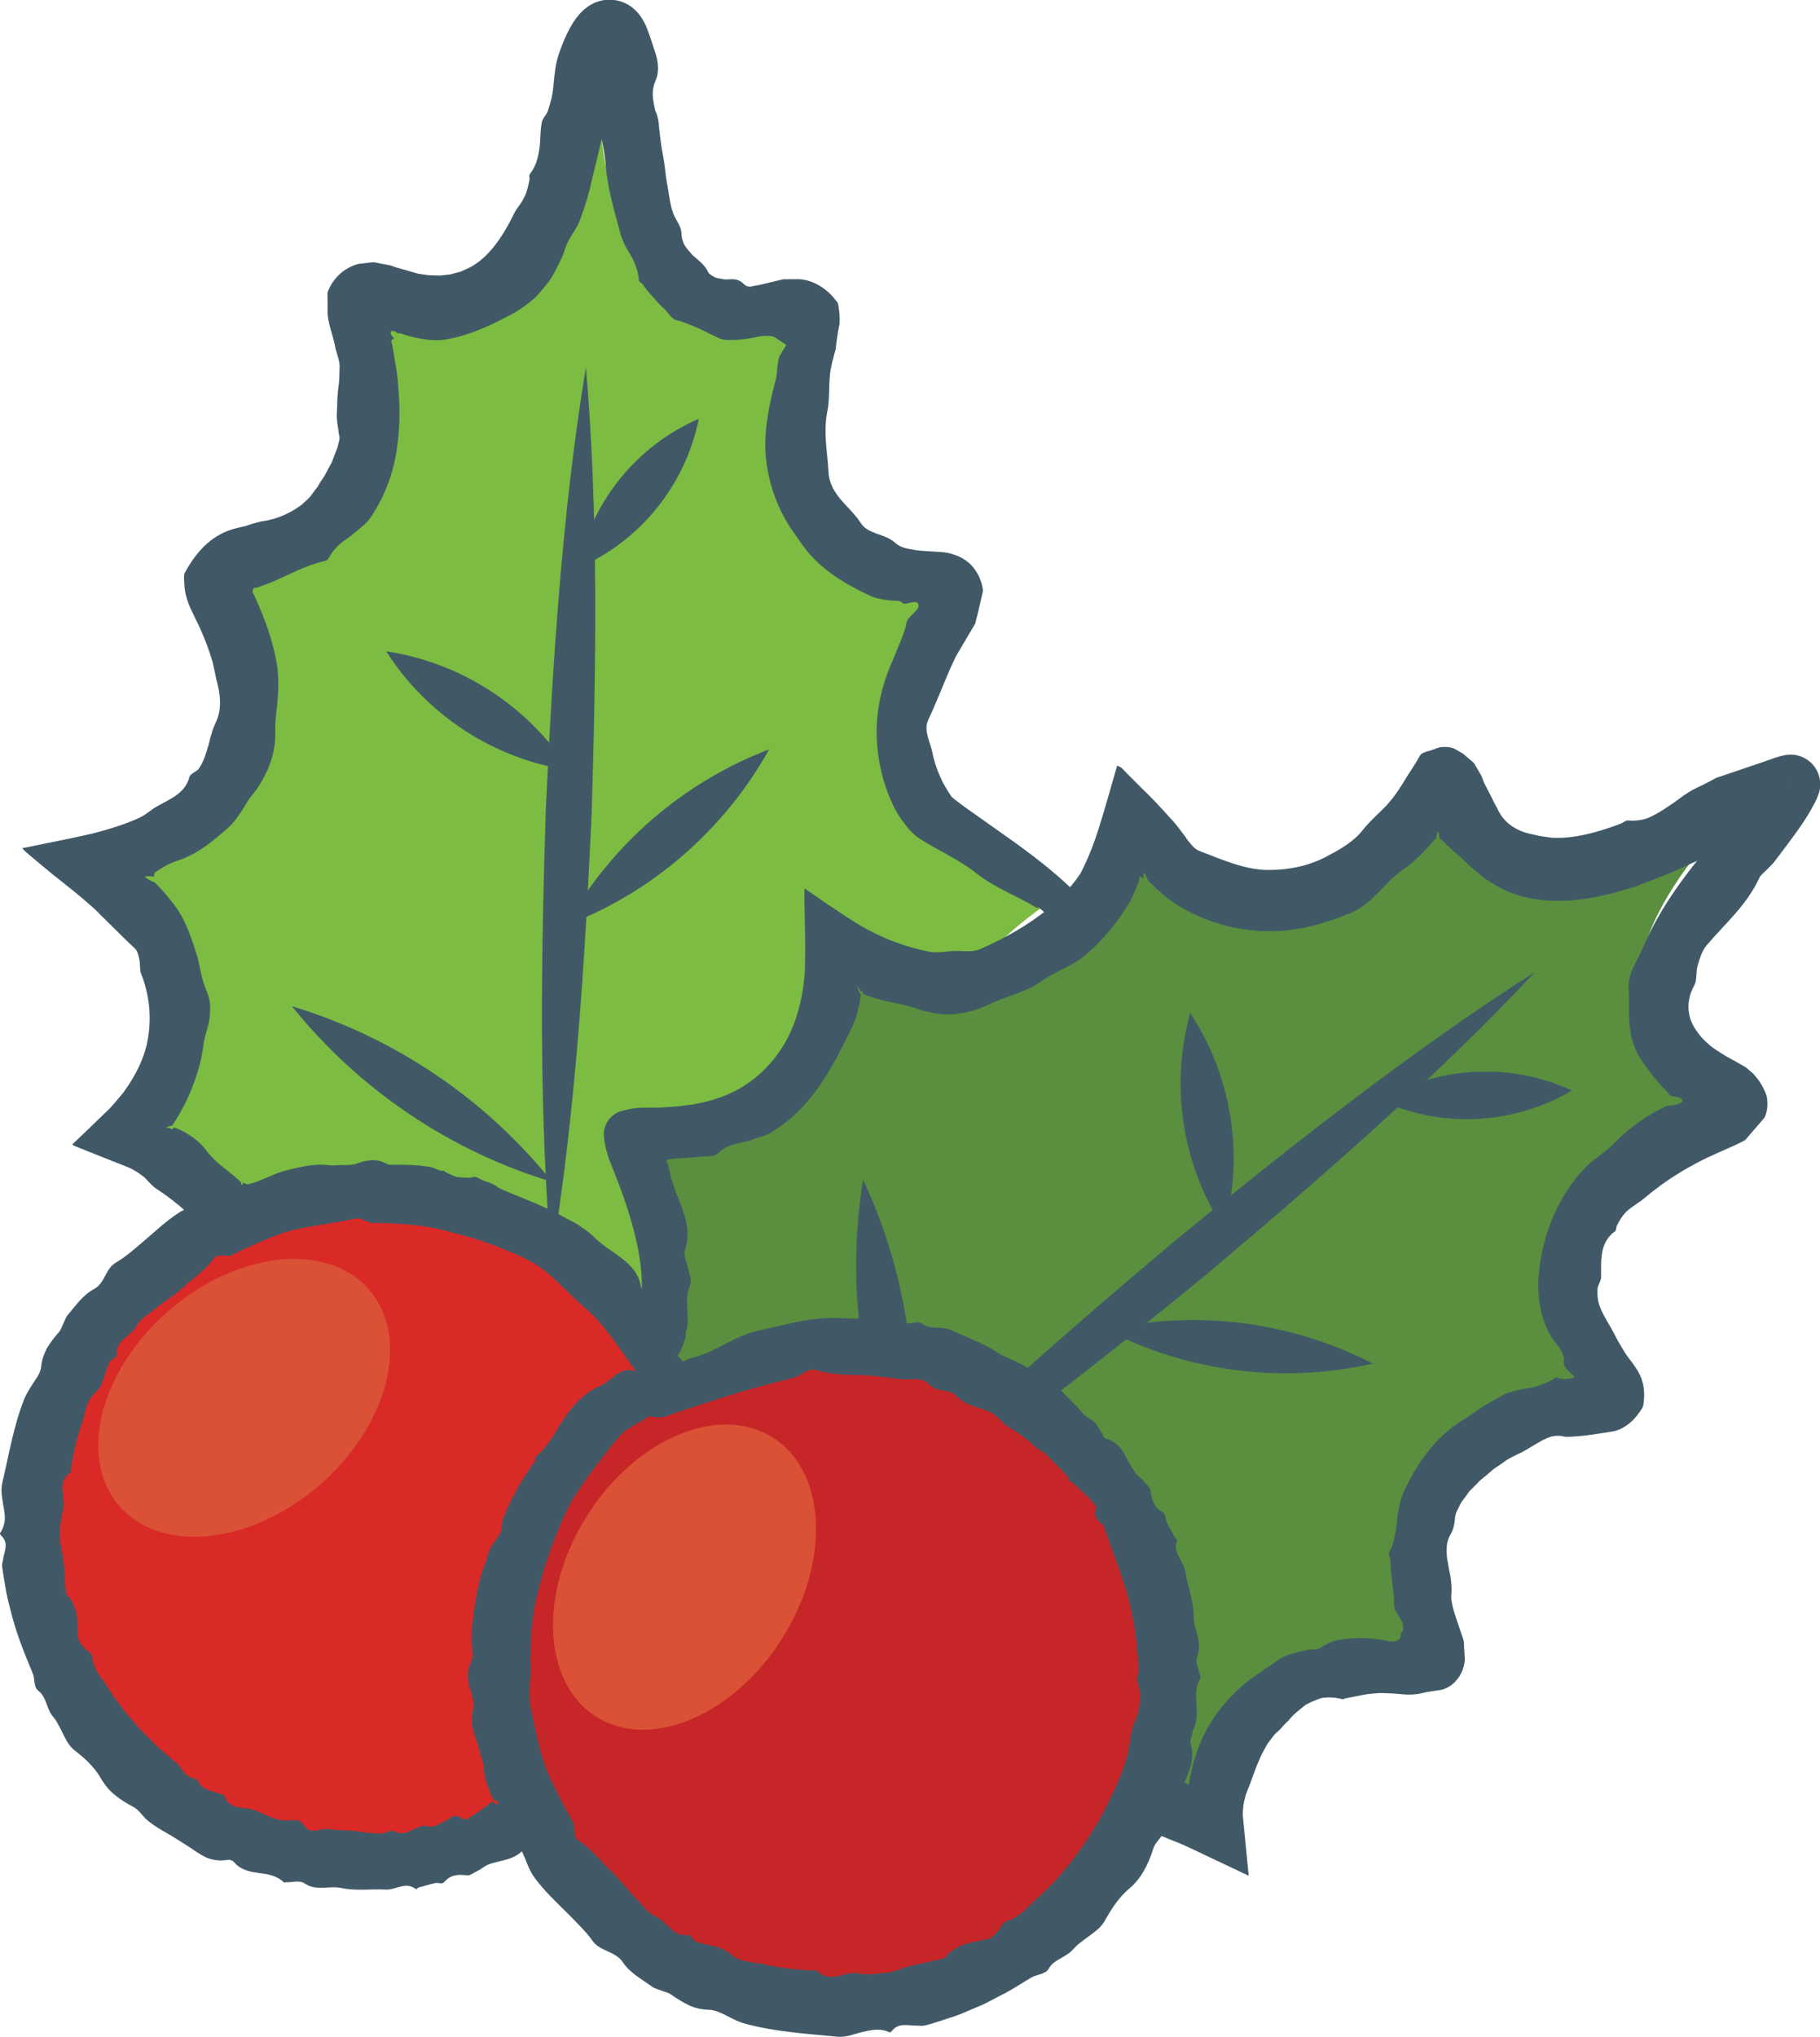 <?xml version="1.0" encoding="UTF-8"?>
<svg id="Layer_2" data-name="Layer 2" xmlns="http://www.w3.org/2000/svg" viewBox="0 0 206.69 231.26">
  <defs>
    <style>
      .cls-1 {
        fill: #d92a27;
      }

      .cls-2 {
        fill: #7cbc42;
      }

      .cls-3 {
        fill: #c62627;
      }

      .cls-4 {
        fill: #415967;
      }

      .cls-5 {
        fill: #598f3f;
      }

      .cls-6 {
        fill: #da5136;
      }
    </style>
  </defs>
  <g id="Layer_3" data-name="Layer 3">
    <g>
      <g>
        <g>
          <g>
            <path class="cls-2" d="M72.91,185.58l.12-.03s9.68-18.64,26.91-20.54c0,0-14.21-22.23,13.52-31.57,0,0-16.82-15.61,5.47-30.84,0,0-30.22-8.27-10.17-35.62,0,0-31.32,1.69-17.3-31.93,0,0-20.71,12.2-23.45-22.44l.18-5.93c-.1,1.12-.23,2.18-.36,3.22-.05-1.05-.09-2.11-.11-3.23l-.27,5.92c-5.35,34.33-25.08,20.6-25.08,20.6,11.43,34.58-19.67,30.52-19.67,30.52,17.92,28.79-12.84,34.75-12.84,34.75,21.07,16.88,3.12,31.17,3.12,31.17,13.87,5.88,16.38,14.3,15.57,21.1,4.65.47,9.31,1.52,13.87,3.31,14.85,5.8,25.54,17.61,30.47,31.55Z"/>
            <g>
              <path class="cls-4" d="M66.54,41.69c1.44,16.66,1.16,34.01.65,50.73-.77,16.72-1.83,34.02-4.57,50.53-1.45-16.66-1.17-34.01-.65-50.73.78-16.72,1.84-34.02,4.57-50.53h0Z"/>
              <g>
                <path class="cls-4" d="M79.36,47.54c-1.5,7.5-6.66,13.92-13.7,16.93,1.48-7.51,6.68-13.9,13.7-16.93h0Z"/>
                <path class="cls-4" d="M87.35,85.07c-5.07,9.11-13.3,16.28-23.06,19.97,5.05-9.13,13.32-16.26,23.06-19.97h0Z"/>
                <path class="cls-4" d="M43.86,73.94c8.49,1.27,16.18,6.23,20.78,13.49-8.51-1.24-16.16-6.24-20.78-13.49h0Z"/>
                <path class="cls-4" d="M33.15,114.23c11.58,3.5,21.99,10.49,29.55,19.94-11.59-3.48-21.97-10.51-29.55-19.94h0Z"/>
              </g>
            </g>
          </g>
          <g>
            <path class="cls-5" d="M71.45,211.15l.11.07s20.34-5.24,33.26,6.32c0,0,7.06-25.42,32.53-11,0,0,.4-22.94,26.62-16.51,0,0-14.02-28.02,19.73-31.35,0,0-22.16-22.19,12.22-34.19,0,0-22.91-7.28,1.06-32.44l4.53-3.82c-.9.67-1.77,1.28-2.63,1.88.74-.74,1.51-1.48,2.33-2.24l-4.59,3.75c-29.14,18.94-32.08-4.92-32.08-4.92-18.11,31.6-35.86,5.73-35.86,5.73-9.47,32.56-34.44,13.64-34.44,13.64,1.5,26.96-21.12,23.13-21.12,23.13,4.88,14.25.29,21.74-5.32,25.68,2.75,3.78,5.08,7.95,6.8,12.54,5.59,14.93,3.94,30.77-3.14,43.75Z"/>
            <g>
              <path class="cls-4" d="M174.32,110.35c-11.44,12.2-24.55,23.57-37.34,34.35-12.96,10.59-26.55,21.35-40.67,30.33,11.43-12.21,24.54-23.58,37.34-34.35,12.96-10.58,26.55-21.34,40.67-30.33h0Z"/>
              <g>
                <path class="cls-4" d="M178.52,123.8c-6.58,3.89-14.81,4.33-21.75,1.1,6.58-3.92,14.81-4.31,21.75-1.1h0Z"/>
                <path class="cls-4" d="M155.91,154.8c-10.17,2.31-21,.96-30.26-3.84,10.17-2.34,20.99-.94,30.26,3.84h0Z"/>
                <path class="cls-4" d="M135.17,115c4.73,7.17,6.17,16.2,3.83,24.48-4.75-7.16-6.14-16.2-3.83-24.48h0Z"/>
                <path class="cls-4" d="M98.02,133.92c5.12,10.96,6.87,23.37,4.88,35.31-5.15-10.95-6.84-23.37-4.88-35.31h0Z"/>
              </g>
            </g>
          </g>
        </g>
        <g>
          <g>
            <path class="cls-1" d="M77.27,188.12c-7.62,19.5-29.61,29.12-49.1,21.5-19.5-7.62-29.12-29.61-21.5-49.1,7.62-19.5,29.61-29.12,49.1-21.5,19.5,7.62,29.12,29.61,21.5,49.1Z"/>
            <path class="cls-6" d="M36.3,168.58c-7.83,6.78-18.01,7.85-22.75,2.39-4.73-5.47-2.22-15.39,5.61-22.18,7.83-6.78,18.01-7.85,22.75-2.39,4.73,5.46,2.22,15.39-5.61,22.18Z"/>
          </g>
          <g>
            <path class="cls-3" d="M133.64,193.01c-1.7,20.86-19.99,36.4-40.86,34.7-20.86-1.7-36.4-19.99-34.7-40.86,1.7-20.86,19.99-36.4,40.86-34.7,20.86,1.7,36.4,19.99,34.7,40.86Z"/>
            <path class="cls-6" d="M88.79,186.06c-5.55,8.75-15,12.69-21.1,8.82-6.1-3.87-6.55-14.11-1-22.85,5.55-8.75,15-12.7,21.1-8.82,6.1,3.87,6.55,14.11,1,22.85Z"/>
          </g>
        </g>
      </g>
      <path class="cls-4" d="M100.66,151.18c3.18.21,6.51.47,9.44,1.89,1.52.74,3.04,1.41,4.56,2.14,1.49.77,2.96,1.58,4.46,2.4l-.42-.23h.02s.16.05.16.05l.27.19c1.03.73,2.05,1.48,3.02,2.3l-.6-.38h.01s.37.15.37.15l.23.22.35.34c4.29,4.11,8.14,8.95,10.13,14.65.75,2.1,1.44,4.07,2.25,6.16.69,1.97.47,4.19.52,6.26.05.6.19,1.21.32,1.83.12.61.24,1.23.07,1.8-.53,2.04.03,4.08-.48,6.1l-.48,1.81-.26.9-.13.45-.08.23c-.17.5-.38,1.02-.6,1.54.18.07.35.15.53.24.21.1.4.23.61.36.25.15.31.2.9.48.78.36,1.54.73,2.3,1.11l-3.41,1.95c0-.86.05-1.52.12-2.26.07-.72.19-1.43.32-2.15.29-1.42.69-2.83,1.3-4.18,1.38-3.14,3.84-5.88,6.76-7.74.41-.33.87-.58,1.3-.9.44-.3.87-.63,1.35-.87.89-.34,1.83-.53,2.74-.75.43-.05.95.06,1.27-.16.66-.41,1.38-.81,2.11-.93.73-.14,1.49-.2,2.24-.22.75-.04,1.5.05,2.22.14l.55.07.23.05c.16.03.32.07.49.09.27.04.54.05.73,0,.21-.03.41-.15.55-.37.14-.22.04-.58.2-.69.2-.17.2-.49.12-.86-.11-.42-.25-.5-.81-1.52-.33-.55-.13-1.35-.25-2.01l-.24-1.9c-.08-.64-.1-1.29-.14-1.94-.02-.26-.24-.58-.12-.78.3-.55.48-1.1.59-1.65.11-.55.23-1.11.28-1.68l.08-.86.16-.86c.13-.57.22-1.15.49-1.68,1.43-3.22,3.6-6.31,6.55-8.17.63-.36,1.22-.77,1.81-1.19.57-.46,1.2-.75,1.81-1.13.62-.34,1.23-.75,1.91-.95.67-.22,1.36-.39,2.07-.46.67-.08,1.32-.34,1.98-.6l.49-.21.25-.11.06-.03s.01-.01.01-.01l.04-.03c.1-.09.19-.16.29-.21.02-.01.01-.09.04-.07.22.1.45.16.68.19.42.05.8,0,1.08-.06.14-.05.27-.05.36-.14.03-.09-.11-.16-.18-.23l-.23-.21c-.6-.58-.89-.86-.76-1.61,0-.04.02-.05,0-.11l-.07-.22c-.05-.15-.11-.29-.17-.44-.13-.29-.29-.56-.49-.78-2.12-2.5-2.53-6.13-1.96-9.49.59-3.85,2.26-7.58,4.75-10.32.27-.3.57-.58.87-.86l.95-.74c.62-.51,1.26-.94,1.79-1.5,1.17-1.21,2.48-2.25,3.86-3.12.68-.44,1.44-.81,2.11-1.14.1-.01.35-.06.62-.07l.15-.02c.46-.07.86-.22,1.02-.41.07-.13-.07-.37-.33-.45-.26-.07-.51-.12-.73-.16-.44-.08-.46-.2-.63-.47l-.03-.04-.1-.1-.22-.22-.43-.46c-.28-.31-.55-.64-.83-.97-.53-.69-1.05-1.38-1.53-2.15-.77-1.2-1.09-2.65-1.18-4.01-.11-1.38,0-2.67-.08-3.99-.06-.76.21-1.49.51-2.19.34-.68.71-1.35.99-1.99,2.05-4.9,5.06-8.75,8.15-12.42l1.49-1.67.05-.05h0s0,0,0,0c.01-.01.02-.03.03-.04v-.03s.09-.11.09-.11l.15-.22.59-.88c.78-1.17,1.56-2.36,2.3-3.51.23-.37.58-.68.81-.97.07-.09.15-.18.19-.21h.01s.78.38.78.38l.76.36.66.28.3.11c.08.03.15.06.23.08l.2.05c.06,0,.12.01.14.01.08-.02.01-.03.06.09.03.06.12.24.21.34l-.64-.76c.05.1.14.17.24.22.07.02.07.04.08.04,0,.02.05-.02,0,.02-.04.06-.09.44-.04.71.02.4.06.87.15,1.29l.13.84.06.34h0s-.15-.03-.27-.02c-.25.02-.55.08-.84.17-.58.18-1.14.5-1.61,1.07-.1.12-.26.22-.4.22-.87-.02-1.69.13-2.47.39l-.29.1-.1.04s-.05.03-.07.05c0,0-.04.03,0,.01.02,0,.04-.02-.03.03-.36.25-.71.51-1.05.78-1.38,1.08-2.69,2.32-4.38,3.01l-2.11.96c-.7.32-1.47.57-2.19.87-.74.28-1.45.6-2.22.85l-2.34.69c-3.16.8-6.69,1.34-10.39.4-1.08-.34-2.15-.69-3.11-1.33-1.01-.54-1.85-1.29-2.71-2-.64-.62-1.3-1.25-1.97-1.8-.26-.23-.52-.47-.77-.71l-.37-.38-.09-.1h-.02s-.05-.04-.05-.04c-.11-.05-.22-.15-.25-.17-.05-.05-.07-.13-.09-.27-.02-.12.01-.36-.1-.51-.13-.14-.17.28-.21.41-.04.14-.04.33-.08.34-.04.02-.09.06-.13.1l-.08.07-.54.64c-.89.99-1.84,1.94-2.96,2.69-1.08.73-1.89,1.67-2.8,2.59-.89.92-1.9,1.83-3.18,2.35-2.54,1.04-5.32,1.91-8.23,2.04-4.03.22-8.05-.9-11.22-2.82-.93-.55-1.77-1.23-2.54-1.95l-.57-.55-.28-.28-.14-.14s-.02-.03-.03-.04c-.03-.08-.05-.15-.09-.23-.06-.1-.12-.3-.21-.45-.08-.14-.19-.23-.2.03,0,.15,0,.29,0,.43,0,.15-.15-.16-.38-.17-.06,0-.06.09-.07.15l-.04.26v.06s0,0-.06.15l-.28.69c-.21.48-.37.86-.65,1.42-.44.81-.69,1.08-.99,1.57-1.21,1.76-2.64,3.37-4.26,4.71-1.47,1.21-3.35,1.77-4.79,2.82-1.81,1.31-3.99,1.69-6.01,2.67-1.97.93-4.34,1.51-6.97.84-.5-.08-1.13-.32-1.36-.4-.32-.11-.66-.19-.98-.28-.65-.17-1.3-.3-1.94-.44-.65-.13-1.28-.29-1.91-.48-.31-.1-.62-.21-.92-.33-.12-.05-.12-.06-.18-.12-.08-.1-.06-.1-.11-.16-.04-.07-.12-.19-.19-.23-.05-.03.09.34,0,.16-.11-.21-.22-.38-.31-.49-.15-.15-.05.17.04.37.1.23.22.39.23.45,0,.03.02.04.02.09.02-.11-.05.6-.16,1.02-.1.47-.22.94-.35,1.4-.16.46-.35.91-.55,1.34-1.11,2.24-2.21,4.49-3.68,6.59-1.45,2.11-3.36,3.99-5.56,5.28-.59.33-1.26.47-1.88.7-1.4.54-2.91.4-4.05,1.62-.28.29-.87.31-1.32.33-1.02.07-2.03.15-3.04.22l-1.18.09c-.05,0-.11.02-.15.04-.08.04-.13.09-.14.16,0,.08.06.2.13.25.07.06.1.08.09.1,0,.02-.02.02-.04.06,0,.01-.01,0,0,.03l.04.16.08.32.15.66c.29,1.38.95,2.69,1.43,4.08.47,1.4.76,2.9.2,4.5-.18.56.24,1.35.38,2.05.13.6.45,1.36.24,1.87-.59,1.32-.29,2.56-.29,3.94.03.53-.08,1.08-.25,1.54-.17.46-.48.84-1.03,1.03-.88.33-1.98.67-2.6.28-.97-.61-1.57-1.64-1.52-2.56,0-.36,0-.7.03-1.04,0-.35,0-.7.05-1.03.26-2,.08-4.15-.33-6.29-.42-2.14-1.07-4.27-1.83-6.39l-.36-.97-.52-1.33-.55-1.4c-.19-.47-.27-.91-.41-1.38-.17-.9-.37-1.68,0-2.55.36-.86,1.17-1.48,1.91-1.62.33-.1.74-.18,1.13-.26.45-.04.86-.11,1.34-.1.56.01,1.12,0,1.67-.01.26,0,.59-.03.79-.04l.53-.03c.7-.05,1.4-.12,2.09-.22,1.38-.2,2.73-.52,4-1.03,2.57-1,4.68-2.77,6.16-4.87.92-1.28,1.61-2.71,2.09-4.25.24-.77.44-1.56.58-2.37.03-.2.09-.4.11-.61l.11-.83c.09-.69.14-1.42.13-2.19.1-2.77-.11-5.95-.06-8.44l2.18,1.51c1.67,1.11,3.36,2.29,4.97,3.16.83.45,1.6.79,2.37,1.13.5.19.98.38,1.48.54.99.34,1.99.61,2.99.81l.34.07c.09.02.11.02.2.02.13,0,.38.02.58.01l.68-.03.71-.08c1.08-.15,2.4.23,3.49-.26,2.78-1.23,5.44-2.71,7.72-4.59,1.16-.92,2.15-2,3.03-3.14l.59-.82.19-.37.25-.51.24-.52.27-.61c.26-.61.5-1.24.73-1.89.88-2.57,1.68-5.57,2.5-8.36l.33.15c.05.03.11.05.16.08l.15.16.66.68,1.5,1.5c1.07,1.02,2.25,2.26,3.37,3.54.42.4.78.92,1.13,1.38.16.22.38.48.48.63.08.14.17.28.28.4.36.44.72.93,1.23,1.14,2.87,1.11,5.43,2.23,8.01,2.18,2.11-.01,4.27-.39,6.38-1.47,1.49-.79,3.15-1.67,4.27-3.13.77-.97,1.73-1.78,2.62-2.7l.16-.18.25-.3c.18-.2.34-.42.51-.64.33-.44.63-.91.94-1.39.6-1.05,1.2-1.82,1.83-2.95.08-.14.16-.26.25-.38.08-.06.16-.11.25-.15.17-.08.36-.14.54-.19.37-.08.72-.25,1.08-.37.46-.16,1.19-.15,1.67,0,.26.08.38.15.54.25l.48.28c.08.05.16.08.25.15l.3.26.61.52c.1.1.21.16.31.28l.29.49.57,1,.25.67c.08.22.2.38.29.58l.59,1.14c.45.97.55,1.03.72,1.41.81,1.71,2.44,2.53,4.09,2.81.63.19,1.35.25,2.04.35,2.47.14,5.21-.6,7.87-1.62.26-.11.5-.36.77-.34.77.07,1.5-.02,2.19-.25.67-.27,1.3-.64,1.92-1.04.61-.41,1.22-.79,1.81-1.25.59-.44,1.2-.85,1.87-1.16.51-.23.99-.47,1.5-.74l.73-.4.69-.23.84-.28,3.38-1.15,1.44-.5c.25-.09.52-.18.84-.27.17-.05.33-.1.65-.15l.3-.04s.2-.01.32-.01c.13,0,.27,0,.4.02h.1s.15.04.15.04l.24.06c.32.09.65.24.94.43.15.1.28.2.41.31l.18.17c.05.05.1.1.2.24.36.45.69,1.23.67,1.99,0,.37-.06.72-.16,1.01-.13.38-.11.28-.15.38-.06.12-.12.23-.19.34-.14.22-.3.44-.48.62l-4.14-4.92c.14-.09.24-.16.42-.25.19-.1.4-.18.61-.24l.16-.04.2-.04c.09-.02.19-.03.28-.03.39-.03.8.01,1.17.12.27.06.93.35,1.39.83.23.23.43.51.57.77.07.13.14.28.17.38l.05.16c.07.21.11.44.14.67.01.11.02.23.02.34v.23c-.02.25-.11.64-.13.68-.15.49-.2.54-.25.69l-.25.52-.39.72c-.25.44-.5.85-.76,1.25-.63.96-1.3,1.87-1.97,2.77l-1.02,1.35-.29.38c-.14.2-.28.38-.46.55l-.64.65c-.27.27-.6.5-.76.84-1.47,3.18-3.96,5.24-6.03,7.71-.51.64-.75,1.47-.97,2.23-.23.78-.05,1.66-.39,2.26-.62,1.1-.77,2.27-.59,3.21.17.96.61,1.68,1.22,2.45.16.22.37.44.59.65.12.1.22.22.35.32l.15.13c.07.06.14.12.23.19.16.13.33.25.51.36.36.23.7.47,1.08.69l1.17.65c.38.22.79.44,1.15.66.28.24.59.49.85.73.2.24.41.48.59.71.13.22.3.45.41.65.22.43.38.72.5,1.15.13.49.14,1.25-.01,1.84-.09.3-.13.51-.28.7l-.53.61-1.01,1.17-.51.59c-.05.1-.24.19-.42.28l-.53.27c-1.53.71-3.06,1.32-4.6,2.13-.77.44-1.45.77-2.12,1.22-1.37.82-2.6,1.75-3.76,2.71-.69.61-1.56,1.03-2.2,1.67-.44.44-.74.99-1.02,1.51-.11.22-.05.56-.25.69-.85.61-1.31,1.53-1.44,2.47-.16.94-.1,1.87-.11,2.79-.03.38-.34.79-.4,1.21-.04.61-.01,1.25.18,1.84.2.59.49,1.16.81,1.71l.48.83.23.42.12.21.14.27c.3.64.7,1.24,1.06,1.86.36.62.92,1.23,1.3,1.84.89,1.27.96,2.35.97,3.13,0,.38-.04.71-.07.97-.01.07,0,.11-.04.23-.04.12-.11.27-.15.35l-.27.39c-.39.53-.92,1.24-1.97,1.81-.3.14-.6.29-1.02.36-.94.16-1.95.31-2.91.44-.49.06-.96.11-1.42.14-.23.02-.45.03-.67.04h-.33c-.09,0-.12-.01-.18-.02-.51-.13-.98-.12-1.42-.03-.43.11-.83.3-1.22.51-.77.43-1.51.91-2.23,1.3-.77.36-1.56.71-2.19,1.22l-1.01.68c-.3.26-.58.52-.89.77-.34.27-.69.53-.96.85l-.9.91-.75,1.03c-.29.33-.41.75-.62,1.12-.1.2-.18.41-.23.63l-.08.7c-.06.46-.17.87-.38,1.27-.3.51-.51,1.05-.51,1.63-.03.57,0,1.15.13,1.73l.15.86c.06.29.13.58.17.87.07.58.14,1.17.08,1.79-.03.3-.03.6.03.9.03.15.06.3.09.45l.09.35c.04.17.08.32.13.47.2.62.41,1.24.62,1.86.19.61.53,1.32.47,1.81l.1,1.65c-.04.47-.16.99-.4,1.48-.47.99-1.42,1.85-2.57,1.98-.67.09-1.27.18-1.9.33-.6.15-1.32.2-2.09.14-.92-.09-1.82-.15-2.76-.15-.45.03-.9.07-1.34.12-.86.14-1.69.34-2.52.49-.12.03-.26.11-.37.08-.78-.21-1.59-.25-2.35-.12-.35.11-.7.25-1.04.4-.33.16-.69.29-.96.54-.56.47-1.15.88-1.58,1.44-.23.27-.49.48-.72.73-.22.27-.45.52-.71.74-.24.18-.42.42-.6.67l-.55.73c-.28.57-.63,1.07-.85,1.68-.54,1.15-.9,2.42-1.42,3.65-.19.49-.33.99-.4,1.5-.08.47-.1,1.09-.08,1.36l.66,6.73-6.8-3.22c-.47-.22-.95-.43-1.43-.62l-.71-.28-1.19-.49c-2.07-.85-4.46-1.59-6.39-2.47.31-.7.64-1.38.98-2.08.57-1.14,1.01-2.19,1.37-3.24.16-.52.33-1.04.45-1.57l.09-.38c.03-.12.03-.14.04-.22l.06-.38c.15-1.01.28-2.01.79-3,.47-.91.56-1.98.49-3.04-.05-.53-.1-1.06-.15-1.59-.06-.53-.15-1.05-.16-1.57-.14-3.12-.67-6.21-1.64-9.17-.84-2.57-1.86-5.01-2.69-7.7-.22-.8-.82-1.42-1.4-2.04-.65-.57-1.28-1.15-1.85-1.76-1.1-1.31-2.33-2.48-3.57-3.65l1.28.79h-.01s-.59-.24-.59-.24l-.71-.58c-.83-.67-1.64-1.36-2.46-2.05l.98.55h-.01s-.41-.17-.41-.17l-.57-.38-1.05-.7c-2.5-1.86-5.27-3.31-8.2-4.45-2.42-.92-4.91-1.68-7.53-2.17-.55-.12-1.29-.34-1.82-.64-1-.53-1.28-1.27-.47-2.28.44-.55,1.16-.97,1.81-1.1.79-.16,1.59.09,2.38.19v-.06Z"/>
      <g>
        <g>
          <path class="cls-4" d="M117.82,103.11c-2.24-1.37-4.81-2.3-6.89-3.94-1.56-1.22-3.3-2.12-5.07-3.11-.44-.25-.89-.51-1.35-.81-.44-.26-1.07-.81-1.43-1.29-.69-.85-1.32-1.75-1.75-2.77-1.15-2.47-1.74-5.21-1.77-7.92-.03-2.72.58-5.36,1.58-7.75.41-.87.71-1.76,1.09-2.6.17-.43.34-.86.49-1.31.11-.33.14-.51.19-.76.03-.18.09-.35.19-.51.16-.25.43-.5.73-.81.14-.15.33-.3.42-.49.09-.19.09-.39,0-.54-.14-.24-.64-.15-1-.05-.37.08-.64.14-.75,0-.1-.13-.28-.19-.48-.23-.18-.03-.44-.04-.69-.04h-.09s-.17-.02-.17-.02l-.34-.04c-.23-.03-.45-.06-.67-.11-.45-.09-.89-.21-1.31-.41-2.4-1.12-4.8-2.5-6.67-4.55-.35-.36-.64-.78-.95-1.18-.27-.42-.57-.82-.86-1.23-2.01-2.74-3.15-6.08-3.34-9.33-.14-2.9.51-5.66,1.18-8.29.11-.4.12-.82.17-1.23l.07-.62.05-.31.03-.15c.05-.19.14-.37.27-.57.09-.15.19-.3.27-.47.09-.17.4-.46.28-.55-.29-.19-.57-.37-.84-.55-.25-.17-.49-.34-.74-.4-.25-.04-.52-.03-.83-.04-.16,0-.32.02-.49.05-.04,0-.09.01-.12.02h-.06s-.15.04-.15.04c-.2.03-.39.07-.59.12-.59.12-1.22.19-1.84.23-.64-.02-1.34.09-1.92-.19-.82-.41-1.59-.75-2.36-1.14-.81-.31-1.54-.69-2.48-.91-.64-.16-.95-.93-1.45-1.35-.49-.39-.83-.86-1.24-1.3-.4-.44-.81-.89-1.11-1.37-.13-.19-.46-.31-.47-.51-.02-.56-.18-1.04-.32-1.49-.14-.46-.35-.88-.58-1.3-.22-.42-.52-.82-.71-1.24-.2-.42-.38-.85-.5-1.3-.73-2.71-1.51-5.33-1.69-8.03-.09-.9-.23-1.77-.43-2.64-.09-.44-.19-.87-.26-1.31-.04-.22-.07-.44-.1-.66-.03-.23-.04-.41-.06-.74v-.28s.03-.17.03-.17l.04-.33c.04-.22.08-.44.15-.66.29-1.02-.26-2.12-.48-3.13-.01-.06-.09-.12-.08-.17.24-.73.26-1.45.17-2.08-.05-.31-.14-.6-.22-.78-.02-.05-.04-.08-.06-.09,0,0-.02-.03-.02-.02.17-.07.38-.17.57-.28.72-.36,1.17-.85,1.2-.99,0-.02,0,0,.01-.03v.11s0,.03,0,.03c0,.02.01.04.02.06.04.16.13.27.31.53.15.17.42.48.7.7.12.09.33.28.47.39h0c-.02.1-.13.35-.25.6-.24.52-.55,1.15-1.01,1.74-.27.34-.42.82-.36,1.26.19,1.2.09,2.34-.12,3.44l-.15.76-.2.9c-.15.59-.3,1.19-.45,1.79-.29,1.35-.67,2.76-1,4.17-.28,1.41-.75,2.83-1.25,4.22-.11.31-.24.6-.39.9-.16.29-.35.58-.53.86-.35.57-.68,1.14-.87,1.78-.18.7-.57,1.35-.88,2.02-.34.66-.67,1.33-1.19,1.93-.5.6-.96,1.22-1.56,1.73-.63.51-1.27.98-1.94,1.4-2.48,1.35-4.95,2.57-7.75,3.08-2.23.49-5.44-.67-5.3-.66-.07-.01-.13-.01-.18.01-.14.09-.34-.18-.64-.27-.29-.09-.53.15-.13.61.22.24.16.25.06.31-.1.05-.23.14-.19.28l.05.19.03.09v.05s.02.02.02.02c0,0,0,.07,0-.07l.25,1.54c.17,1.04.38,2.07.42,3.17.21,2.14.24,4.36-.07,6.62-.3,2.81-1.3,5.75-3.02,8.31-.28.42-.64.77-1.03,1.1-.66.58-1.33,1.13-2.04,1.6-.68.51-1.25,1.1-1.71,1.93-.07.15-.22.3-.37.33-1.58.37-2.88.93-4.2,1.57-.66.3-1.33.6-2,.9-.62.24-1.62.56-1.42.55-.04.03-.09.04-.15.03-.22-.05-.45.09-.5.29-.03.1-.02.21.03.31l.18.35c1.11,2.45,2.1,5.05,2.56,7.89.23,1.7.15,3.45-.08,5.2-.04.35-.07.71-.09,1.07-.04.36-.06.72-.04,1.08.15,2.75-1.05,5.48-2.77,7.56-.47.54-.76,1.25-1.2,1.82-.37.54-.73,1.09-1.21,1.52-1.82,1.68-3.76,3.23-5.99,3.93-.54.17-1.02.41-1.47.67l-.67.42-.33.22c-.08.05-.07.06-.07.07,0,.01,0,.02-.01.04-.08.23.04.41-.21.35-.32-.06-.63-.02-.85.02-.06,0-.04.02,0,.05l.09.07.2.14c.24.16.52.29.7.35l.07.02s0-.03.06.04l.19.2c.26.27.51.53.77.82.51.58,1,1.19,1.46,1.83,1.06,1.49,1.67,3.31,2.26,5.11.44,1.38.55,2.89,1.11,4.18.2.45.34.9.43,1.36.07.46.05.92.03,1.38-.03.92-.33,1.79-.58,2.66-.08.32-.12.65-.17.97-.23,1.87-.82,3.65-1.51,5.34l-.57,1.25-.65,1.19c-.22.4-.48.77-.72,1.15-.04.08-.02.07-.03.11,0,.04-.17.04-.37.1-.18.05-.4.16-.29.18h.01c.29,0,.32.03.37.09.04.05.15.12.35,0-.17-.32,1.09.26,1.78.72.78.49,1.49,1.12,2.03,1.85.71.98,1.62,1.65,2.53,2.38.44.35.95.77,1.3,1.11.08.02.08,0,.06.07-.02.07,0,.11,0,.18v.02c.02.05.06.09.11.08,0,0,.12-.33.22-.24.08.07.17.11.26.14.05.01.09.02.14.02.04,0,.07,0,.22-.04.49-.12.96-.29,1.42-.49.93-.38,1.85-.84,2.84-1.07,1.49-.36,3.03-.75,4.57-.58,1.98.18,3.88.1,5.81.02,1.93-.1,3.88-.1,5.81.18.51.09.97.38,1.47.51.56.14,1.07.48,1.61.66.54.18,1.11.26,1.78,0,.32-.13.73.13,1.06.3,1.61.89,3.28,1.5,4.95,2.2,1.65.67,3.41,1.43,4.88,2.32-.02-.01.05.02-.03-.03-.12-.07,0,0,.05.02.3.15.6.31.89.48.28.17.52.33.77.51.51.34.95.73,1.38,1.13.95.93,2.1,1.56,3.09,2.35,1,.78,1.85,1.71,2.1,3.12.09.51.8.75,1.22,1.12.37.31.99.52,1.07.96.21,1.14,1.1,1.57,1.89,2.13.62.44,1.15.9.82,1.82-.27.75-.59,1.74-1.19,2.16-.92.65-2.07.8-2.82.28-.55-.38-1.11-.77-1.53-1.26-2.49-2.9-5.1-5.76-8.08-7.91-.76-.54-1.6-1.01-2.36-1.35-.11-.02-.43-.21-.59-.28-1.05-.6-2.06-1.09-3.1-1.62-2.6-1.33-5.31-2.54-8.18-3.21-2.39-.55-4.86-.64-7.28-.62-2.94,0-5.87.4-8.71,1.07-.86.22-1.73.43-2.58.7l-.64.2-.32.1-.16.05-.23.09-1.87.74c-.98.39-2.11.97-3.13,1.34-.68-1.04-1.42-2.12-2.17-3.14-.19-.25-.4-.5-.6-.72-.15-.17-.24-.27-.37-.4-.24-.25-.49-.49-.75-.73-1.03-.95-2.17-1.81-3.38-2.61-.43-.28-.77-.69-1.15-1.08l-.14-.15c-.06-.06-.18-.15-.26-.21-.17-.13-.34-.25-.51-.37-.35-.23-.7-.43-1.09-.6l-3.24-1.28-1.65-.66-.82-.33c-.27-.11-.6-.22-.67-.35,1.19-1.13,2.59-2.46,3.87-3.72.7-.63,1.17-1.3,1.75-1.95.07-.08.13-.17.2-.25.03-.03.07-.09.11-.16l.06-.09.2-.29c.13-.19.28-.38.39-.58.99-1.57,1.74-3.28,2.01-5.02.41-2.5.15-4.99-.8-7.35-.17-.45-.06-1.04-.18-1.56-.1-.45-.19-.97-.53-1.29-.97-.89-1.84-1.77-2.78-2.7l-1.08-1.07-.65-.65-.72-.63c-.94-.84-2.01-1.69-3.09-2.55-.82-.64-1.63-1.3-2.39-1.94l-1.12-.94c-.35-.31-.79-.64-.94-.88,2.62-.53,5.5-1.1,7.95-1.66,1.58-.41,3.02-.83,4.35-1.37.78-.29,1.47-.62,2.08-1.1.82-.65,1.78-1.04,2.65-1.58.89-.52,1.64-1.24,1.93-2.29.1-.54.89-.65,1.16-1.13.53-.8.78-1.74,1.04-2.61.11-.45.21-.88.35-1.3.09-.43.29-.83.47-1.25.74-1.53.51-3.24.06-4.87-.12-.65-.29-1.33-.43-1.99-.34-1.14-.74-2.28-1.24-3.4-.12-.28-.23-.56-.38-.84l-.61-1.26c-.55-1.1-.95-2.22-.97-3.35-.03-.44-.12-.97.08-1.32,1.37-2.5,3.19-4.43,6-5.05l.59-.14.39-.09.15-.06c.19-.07.38-.14.57-.19.39-.1.75-.22,1.14-.27,1.64-.24,3.15-.94,4.39-1.86.45-.43.95-.8,1.27-1.33.18-.25.36-.49.55-.72.15-.27.3-.53.47-.78.45-.56.7-1.27,1.1-1.9.15-.34.27-.71.41-1.07.13-.36.31-.7.37-1.11.06-.27.19-.55.13-.83-.08-.33-.12-.65-.15-.96-.06-.33-.11-.65-.13-.97-.07-.64.04-1.25.03-1.91.01-.65.07-1.31.16-1.98.11-.67.07-1.37.11-2.06.01-.36-.06-.72-.16-1.07l-.08-.26c-.03-.09-.04-.12-.12-.44-.12-.34-.15-.61-.22-.91-.25-1.16-.83-2.56-.79-3.74.01-.49,0-.97,0-1.45v-.36c-.02-.13-.03-.24.02-.31.06-.17.14-.34.23-.53.36-.74,1.02-1.52,1.79-2.01.38-.25.78-.43,1.13-.55.32-.13.74-.13,1.13-.19l.6-.07.3-.03c.11,0,.26.04.38.06l1.6.31c.3.11.61.23.88.29l1.91.55.24.07.12.03h.06s.22.04.22.04l.44.06c.6.12,1.15.06,1.72.1l.8-.09c.13-.02.27-.02.4-.04l.37-.11.74-.19c.23-.11.46-.21.69-.31,2.23-.95,4.01-3.39,5.39-6.26.17-.36.41-.69.66-1.02.25-.33.45-.72.63-1.1.24-.53.34-1.12.47-1.68.06-.23-.08-.54.06-.73.67-.84.92-1.82,1.07-2.81.15-.99.08-2.09.29-3.09.08-.43.51-.78.66-1.21l.15-.46.17-.6c.1-.34.18-.68.23-1.02.2-1.36.2-2.79.63-4.17.22-.68.47-1.36.8-2.1.17-.37.35-.75.58-1.17.25-.43.49-.88,1.05-1.52l.25-.26c.08-.08.17-.17.31-.29.13-.11.26-.21.4-.31.12-.09.39-.24.59-.34.36-.2,1.09-.42,1.74-.44.42,0,.87.05,1.29.17.41.12.68.26,1,.44.14.09.32.2.41.28l.27.23c.16.15.36.35.46.49.1.12.19.25.28.37.09.14.17.26.21.34.24.41.36.71.48,1,.41,1.07.61,1.8.87,2.55.39,1.11.52,2.33.09,3.3-.3.67-.36,1.3-.31,1.92.02.31.08.61.14.92l.1.46.05.23c.02.07.03.04.05.06.06.07.14.4.2.61.06.24.1.47.12.71.07.82.17,1.63.28,2.45.13.8.3,1.59.4,2.39l.16,1.33.22,1.29c.15.85.25,1.75.52,2.54.26.83.95,1.57.99,2.35.01.53.14,1.05.38,1.47.26.4.58.75.89,1.1.69.61,1.34,1.08,1.71,1.8.04.09.09.18.15.27.07.06.14.12.21.17.15.11.31.2.48.28.34.16.74.14,1.07.24.79.03,1.41-.25,2.25.56.24.25.58.31.88.23l.15-.04c.06-.01.07-.02.23-.04.26-.03.48-.09.71-.14l1.42-.34.72-.17c.12-.03.25-.06.36-.08h.31s1.25-.01,1.25-.01c1.53,0,3.19.9,4.26,2.27.12.18.33.33.36.53.1.45.15.89.18,1.31,0,.21.03.42.01.61,0,.1,0,.19,0,.3l-.07.34c-.18.89-.3,1.73-.38,2.58-.14.47-.26.94-.38,1.42-.06.24-.12.48-.16.73-.04.23-.1.55-.1.62-.05.5-.09,1.01-.09,1.5-.04,1-.03,1.96-.24,2.89-.45,2.4.05,4.71.15,6.78.05,1.29.73,2.37,1.47,3.23.76.87,1.54,1.57,2.22,2.61.41.65,1.14.93,1.83,1.19.71.25,1.43.46,2.09,1.05.3.27.67.45,1.06.56.7.17,1.53.32,2.56.36.96.08,2.11.05,2.88.35.84.24,1.4.62,1.83.97.34.29.77.8,1.08,1.41.31.6.48,1.29.53,1.75-.29,1.24-.55,2.48-.89,3.75l-1.85,3.13c-.39.64-.43.78-.56,1.05l-.36.77c-.92,2.08-1.64,4.03-2.58,6.01-.53,1.2.26,2.53.48,3.63.22,1.11.58,2.15,1.07,3.16.11.26.24.51.4.75.14.25.28.5.45.74l.26.39s-.02-.01.06.07l.3.25c.94.74,2.18,1.6,3.36,2.43l3.64,2.58c2.02,1.47,3.97,2.97,6,4.85.49.47.91,1.08,1.31,1.92.46.9.29,1.44,0,1.71-.32.29-.72.27-1.37.21-.72-.08-1.39-.09-1.89-.3-.58-.24-1.02-.77-1.55-1.16l-.04.05Z"/>
          <path class="cls-4" d="M74.28,156.8c1.44-1,2.82-2.27,4.52-2.71,2.52-.64,4.62-2.42,7.2-3,3.13-.68,6.36-1.68,9.71-1.45.61.04,1.22.07,1.83.02.59-.03,1.18-.13,1.82-.21,1.14-.18,2.24.53,3.37.77.65.15,1.44-.34,2.01.06,1,.71,2.24.24,3.29.72,1.48.68,2.99,1.27,4.42,2.03.52.28.99.66,1.53.9.91.4,1.84.82,2.7,1.32.88.48,1.76.97,2.6,1.53l.3.21-.6-.33h.01s.43.19.43.19l.18.16c.97.85,1.84,1.81,2.73,2.72l-.68-.43h.01s.57.31.57.31l.1.11.71.81c.35.4.94.58,1.3.98.33.35.56.81.82,1.22.13.19.13.51.36.57,1.12.27,1.77,1,2.22,1.85.24.42.45.86.7,1.27.23.42.49.82.85,1.15.26.25.55.49.77.77.23.28.56.52.6.89.15,1.03.4,1.9,1.42,2.47.35.19.23.69.39,1.02.28.62.65,1.2.95,1.81.06.12.32.2.27.33-.29.74-.1,1.28.16,1.81.25.53.62,1.04.73,1.62.16.88.38,1.74.61,2.61.18.87.37,1.75.38,2.64-.01.76.26,1.47.44,2.21.16.74.26,1.5-.03,2.26-.31.72.19,1.51.33,2.28,0,.05.08.1.06.14-.67,1.04-.53,2.09-.48,3.17.06,1.07.1,2.18-.6,3.12-.2.27-.28.62-.16.95.68,1.79-.05,3.38-.72,4.9-.75,1.75-1.31,3.57-2.12,5.31-.4.74-1.15,1.3-1.36,2.11-.55,1.74-1.4,3.4-2.83,4.53-1.18,1.05-1.94,2.3-2.73,3.69-.41.66-1.06,1.12-1.69,1.58-.32.23-.63.46-.93.7-.31.23-.6.48-.85.77-.39.47-.93.75-1.44,1.05-.52.3-1.03.59-1.36,1.18-.38.65-1.34.64-1.97,1-1.18.7-2.31,1.47-3.55,2.07-.61.31-1.21.65-1.83.95l-1.9.81c-.78.36-1.6.63-2.42.89-.82.25-1.63.57-2.47.74-.27.06-.57,0-.86,0-1,.03-2.02-.4-2.84.64-.07.09-.18.15-.27.11-1.08-.49-2.03-.25-3.02-.03-.98.23-1.98.68-3,.53-3.46-.34-6.94-.54-10.32-1.46-1.01-.24-1.9-.86-2.85-1.25-.39-.16-.78-.32-1.21-.33-.82-.02-1.6-.17-2.31-.5-.71-.33-1.37-.75-2.02-1.2-.33-.26-.78-.33-1.17-.49-.35-.14-.74-.23-1.05-.44-1.18-.87-2.52-1.56-3.35-2.83-.82-1.17-2.47-1.18-3.33-2.28-.8-1.15-1.8-2.07-2.75-3.06-1.34-1.34-2.77-2.65-3.91-4.21-.67-.89-.95-2.03-1.45-3.01-.33-.77-.47-1.68-1.2-2.19-.98-.72-1.03-1.82-1.11-2.87-.01-.19-.12-.36-.2-.53-.94-1.94-1.81-3.95-2.35-6.06-.25-.95.14-2.02-.24-2.92-.49-1.11-.13-2.29-.61-3.42-.45-1.08-.6-2.33-.08-3.41.68-1.41-.2-2.82.2-4.2.1-.32.15-.64.22-.96.1-.4.24-.79.31-1.18.04-.23-.17-.53-.02-.71.98-1.13.53-2.53.86-3.81.24-.96.45-1.97,1.07-2.77,1.62-2.05,1.81-4.64,3.07-6.85.16-.29.5-.47.7-.73.24-.3.57-.5.78-.74.22-.24.33-.57.13-1.08-.1-.25.15-.41.32-.56,1.08-.94,1.76-2.25,2.64-3.62.88-1.38,1.88-2.7,3.32-3.61.27-.16.57-.36.8-.45.93-.37,1.41-.91,2.06-1.38.62-.45,1.31-.76,2.33-.42.37.12.56-.38.82-.6.23-.19.37-.65.69-.56.82.23,1.12-.4,1.48-.89.29-.39.57-.7,1.23-.12.57.46,1.17,1.08,1.6,1.68.66.92.8,2.02.42,2.53-.28.38-.57.75-.94.97l-3.31,1.84c-1.08.6-2.23,1.24-3.16,1.85-.12.08-.18.14-.26.21-.89.84-1.62,1.86-2.36,2.82-1.1,1.4-2.27,2.98-3.35,4.7-.85,1.35-1.4,2.84-1.99,4.29-.71,1.76-1.31,3.55-1.77,5.38-.28,1.11-.6,2.22-.76,3.36-.35,2.33-.38,4.7-.33,7.03.02.66-.6,1.37-.41,2.03.92,3.33,1.21,6.73,2.7,9.83.78,1.66,1.64,3.26,2.54,4.84.18.29.07.77.15,1.13.07.32.1.7.37.89.78.51,1.43,1.08,2,1.7.62.58,1.15,1.24,1.77,1.81.53.47.97,1.02,1.43,1.55.48.52.92,1.08,1.42,1.59.74.69,1.31,1.67,2.29,2.06.64.29,1.07.86,1.61,1.32.52.46,1.09.89,1.97.75.43-.06.55.58.91.73,1.29.52,2.81.46,3.86,1.36.47.44,1.02.69,1.59.83.57.14,1.14.26,1.74.3.47.04.91.2,1.36.29,1.57.29,3.16.46,4.75.53.15,0,.34-.1.46.02.7.74,1.5.75,2.28.63.78-.1,1.54-.5,2.32-.34,1.17.24,2.34.03,3.5-.09.93-.12,1.79-.61,2.7-.78l3.27-.73c.19-.06.41-.06.54-.23,1.27-1.57,3.03-1.65,4.82-2.06.45-.12.77-.52,1.1-.86.34-.34.49-.97.91-1.11.78-.24,1.45-.67,2.05-1.18.57-.55,1.1-1.14,1.71-1.63.67-.59,1.28-1.25,1.91-1.87.6-.66,1.14-1.37,1.72-2.04.65-.86,1.29-1.74,1.89-2.63l.85-1.38.43-.69.38-.71c.25-.47.77-.81,1.09-1.26.23-.3.26-.71.36-1.07.04-.15-.11-.4.03-.48,1.33-.8.96-2.3,1.32-3.46.08-.25.49-.39.64-.63.2-.34.37-.71.4-1.1.07-.78-.13-1.59,0-2.34.24-1.46.82-2.93.28-4.45-.18-.57-.18-1.19.29-1.7.47-.51.46-1.01.29-1.5-.18-.48-.47-.94-.49-1.43,0-.5-.12-.99-.19-1.48l-.24-1.48c-.12-1.1-.2-2.21-.41-3.31-.14-.56-.78-.99-.62-1.6.19-.79-.23-1.39-.64-1.95-.44-.56-.92-1.08-.9-1.84-.02-.72-.6-1.24-1.05-1.76-.5-.52-1.2-.87-.84-1.89.1-.29,0-.54-.16-.71-.43-.46-.88-.89-1.37-1.29-.47-.41-.94-.82-1.44-1.18-.06-.05-.18-.06-.18-.14-.01-2.12-2.06-2.51-3.33-3.43l1.29.8h-.02s0,0,0,0l-1.32-.82c-.21-.13-.41-.28-.59-.46-.57-.58-1.26-1.04-1.91-1.52l1.02.57h-.02s-.03-.01-.03-.01l-.98-.55c-.68-.38-1.32-.78-1.85-1.37-1.32-1.56-3.6-1.2-4.94-2.69-.87-.92-2.23-.34-3.11-1.34-.86-.93-2.22-.43-3.37-.59-1.67-.24-3.41-.46-5.09-.47-.7-.01-1.4-.04-2.14-.11-.73-.06-1.43-.21-2.22-.44-.45-.15-.9.01-1.33.25-.43.23-.86.51-1.31.63-1.74.44-3.5.89-5.27,1.4-1.71.5-3.42,1.04-5.12,1.6-1.39.47-2.81.9-4.18,1.4-.34.11-.73.12-1.16.06-.76-.12-1.26-.67-1.42-1.79-.08-.61.01-1.18.23-1.51.27-.38.74-.46,1.12-.67l-.03-.06Z"/>
        </g>
        <path class="cls-4" d="M69.98,162.61c-1.02,1.25-1.64,2.79-2.8,3.83-1.75,1.59-2.17,4.08-3.32,6-1.45,2.42-2.09,5.18-3.03,7.79-.35.98-.43,1.98-.3,3.03.14.97-.57,1.86-.69,2.83-.08.56.52,1.19.23,1.69-.51.94.26,1.86.15,2.78-.17,1.34-.04,2.69.06,4.03.03.49,0,1,.11,1.49.42,1.63,1.1,3.17,1.63,4.73.12.35.22.7.32,1.06.23.66.4,1.19.59,1.77.4,1.14.77,2.21,1.19,3.24l.05.11c-.03.11-.18.2-.3.29l-.35.29c-.23.19-.46.4-.76.57-.57.32-1.26.57-1.89.79-.3.11-.72.1-.84.32-.29.54-.84,1.03-1.33,1.35-.39.24-.82.4-1.26.52-.87.27-1.81.33-2.57.87-.28.21-.57.38-.88.53-.3.15-.6.41-.95.37-.98-.11-1.85-.1-2.58.76-.25.3-.69.05-1.02.12-.63.13-1.24.34-1.87.49-.13.03-.25.26-.36.18-.62-.45-1.16-.41-1.71-.27-.54.12-1.09.36-1.65.34-1.68-.09-3.38.17-5.04-.17-1.38-.32-2.9.39-4.21-.53-.61-.4-1.44-.1-2.18-.13-.04,0-.11.06-.14.03-.84-.78-1.81-.96-2.84-1.07-1-.15-2.04-.32-2.78-1.16-.21-.25-.51-.4-.84-.34-.9.16-1.69.02-2.42-.28-.71-.34-1.35-.81-2.01-1.25-.76-.47-1.51-.97-2.29-1.42-.78-.45-1.57-.9-2.27-1.47-.63-.49-1.02-1.27-1.73-1.62-.77-.4-1.5-.86-2.15-1.41-.66-.54-1.17-1.24-1.6-1.98-.78-1.28-1.82-2.19-3.02-3.12-.55-.49-.88-1.16-1.2-1.82-.16-.33-.32-.66-.51-.98-.17-.32-.35-.63-.6-.91-.77-.88-.68-2.17-1.67-2.95-.58-.44-.35-1.36-.64-1.98-.99-2.38-1.97-4.8-2.56-7.34-.44-1.57-.67-3.17-.91-4.79-.05-.26.08-.54.11-.8.13-.94.72-1.85-.26-2.74-.08-.08-.12-.18-.07-.26.64-.95.59-1.87.41-2.82-.15-.94-.39-1.93-.17-2.87.76-3.2,1.28-6.46,2.5-9.53.39-.9.97-1.71,1.5-2.53.2-.34.38-.7.41-1.11.07-.78.33-1.48.67-2.13.38-.63.83-1.22,1.33-1.78.27-.29.37-.71.55-1.07.16-.32.27-.69.51-.95.9-1.05,1.7-2.23,2.96-2.9,1.21-.64,1.27-2.27,2.41-2.96,1.14-.67,2.11-1.52,3.09-2.36,1.37-1.15,2.69-2.44,4.23-3.41.9-.55,1.97-.78,2.95-1.13.74-.29,1.61-.34,2.14-.99.72-.93,1.78-.85,2.78-.88.19,0,.35-.08.52-.15,1.88-.8,3.83-1.49,5.85-1.91.45-.09.93-.03,1.4.01.47.06.93.09,1.36-.08,1.07-.42,2.17,0,3.25-.43.52-.19,1.07-.32,1.62-.34.55,0,1.09.12,1.59.39,1.3.74,2.66-.13,3.95.32.29.1.6.14.89.24.37.11.73.25,1.1.33.21.04.5-.18.67-.02,1.03,1.02,2.36.54,3.55.86.9.21,1.83.43,2.58,1.01,1.94,1.63,4.5,1.74,6.59,3.06.28.17.44.49.69.69.54.49.74,1.4,1.85,1.09.27-.07.43.19.56.39.45.66.99,1.18,1.56,1.66.55.5,1.16.94,1.76,1.4,1.17.93,2.34,1.9,2.99,3.26.65,1.39,2.65,1.84,2.18,3.92-.08.38.42.5.66.72.21.2.67.29.6.59-.18.8.47,1.01.93,1.2.41.23.56.16.07.9-.26.21-.54.47-.77.8-.23.32-.42.69-.62.99-.31.47-.66.86-1.08,1.06-.21.1-.43.15-.65.15-.19,0-.37-.03-.52-.11-.47-.24-.85-.47-1.12-.82-1.45-1.99-2.68-3.92-4.19-5.66-.45-.54-.98-1-1.48-1.48-.53-.45-1.05-.91-1.54-1.39-1.28-1.22-2.49-2.54-3.97-3.54-1.22-.83-2.61-1.37-3.95-1.92-.8-.36-1.65-.6-2.47-.92-.86-.25-1.71-.55-2.58-.75-1.06-.29-2.11-.58-3.18-.78-2.21-.38-4.44-.48-6.65-.52-.62-.01-1.27-.63-1.9-.51-3.18.78-6.41.83-9.4,2.08-1.6.65-3.17,1.33-4.7,2.11-.29.15-.75-.03-1.1.02-.31.05-.67.04-.86.29-1.03,1.44-2.37,2.25-3.54,3.35-.99.89-2.13,1.59-3.18,2.43-.73.63-1.67,1.1-2.13,1.98-.33.58-.87.97-1.38,1.4-.49.45-.9.97-.85,1.8.04.42-.6.47-.77.79-.62,1.16-.63,2.64-1.63,3.5-.45.41-.73.9-.95,1.41-.2.52-.31,1.07-.43,1.62-.1.43-.29.83-.42,1.25-.44,1.45-.77,2.92-1,4.41-.02.15.08.33-.07.43-1.69,1.17-.41,2.88-.83,4.27-.26,1.08-.36,2.19-.32,3.3.06.89.3,1.76.4,2.63.17,1.04.07,2.11.26,3.15.03.18-.01.39.13.54.34.35.58.71.73,1.1.17.38.3.76.36,1.16.14.8.06,1.68.16,2.53.04.44.37.79.64,1.15.25.37.89.57.94,1,.09.77.37,1.48.79,2.1.42.62.9,1.2,1.26,1.85.46.71.96,1.38,1.46,2.06.52.66,1.1,1.27,1.63,1.92.67.77,1.43,1.46,2.13,2.19.78.66,1.52,1.36,2.31,2,.4.31.62.85.99,1.22.26.25.58.4.92.54.14.06.4-.05.45.1.25.68.75,1.01,1.3,1.23.55.24,1.19.29,1.7.58.21.12.26.55.45.73.27.26.57.51.94.58.72.18,1.52.14,2.18.42l1.95.82c.66.24,1.36.37,2.11.29.56-.08,1.15.01,1.52.6.75,1.17,1.86.22,2.74.4.93.14,1.88.13,2.82.2,1.04.13,2.08.29,3.14.32.55,0,1.08-.53,1.6-.23.69.36,1.33.1,1.94-.16.61-.3,1.19-.64,1.89-.44.67.16,1.27-.29,1.85-.58.59-.33,1.05-.95,1.93-.33.25.18.5.14.69.03.51-.32,1.02-.61,1.49-.98l.71-.53.35-.26c.1-.08.3-.2.24-.21,0-.02-.04-.09-.01-.05.3.44.58.45.65.36.07-.1-.04-.27-.25-.38-.23-.12-.39-.15-.33-.16.04-.01.03-.04.01-.05h-.02s.02.09-.05-.09l-.28-.65c-.36-.87-.66-1.78-.71-2.73-.11-2.25-1.82-4.23-1.23-6.54.36-1.37-.72-2.58-.05-3.97.62-1.24-.16-2.63-.12-3.99.06-2.02.35-4.03.76-6.02.35-1.72.91-3.42,2.13-4.82.7-.81.37-2.11.76-3.12.77-1.92,1.78-3.76,2.93-5.47,1.12-1.66,2.42-3.23,3.84-4.63,1.17-1.16,2.48-2.18,3.84-3.09.33-.22.76-.33,1.22-.36.82-.06,1.36.45,1.69,1.53.18.59.21,1.14.08,1.48-.15.4-.56.56-.85.84l.05.05Z"/>
      </g>
    </g>
  </g>
</svg>